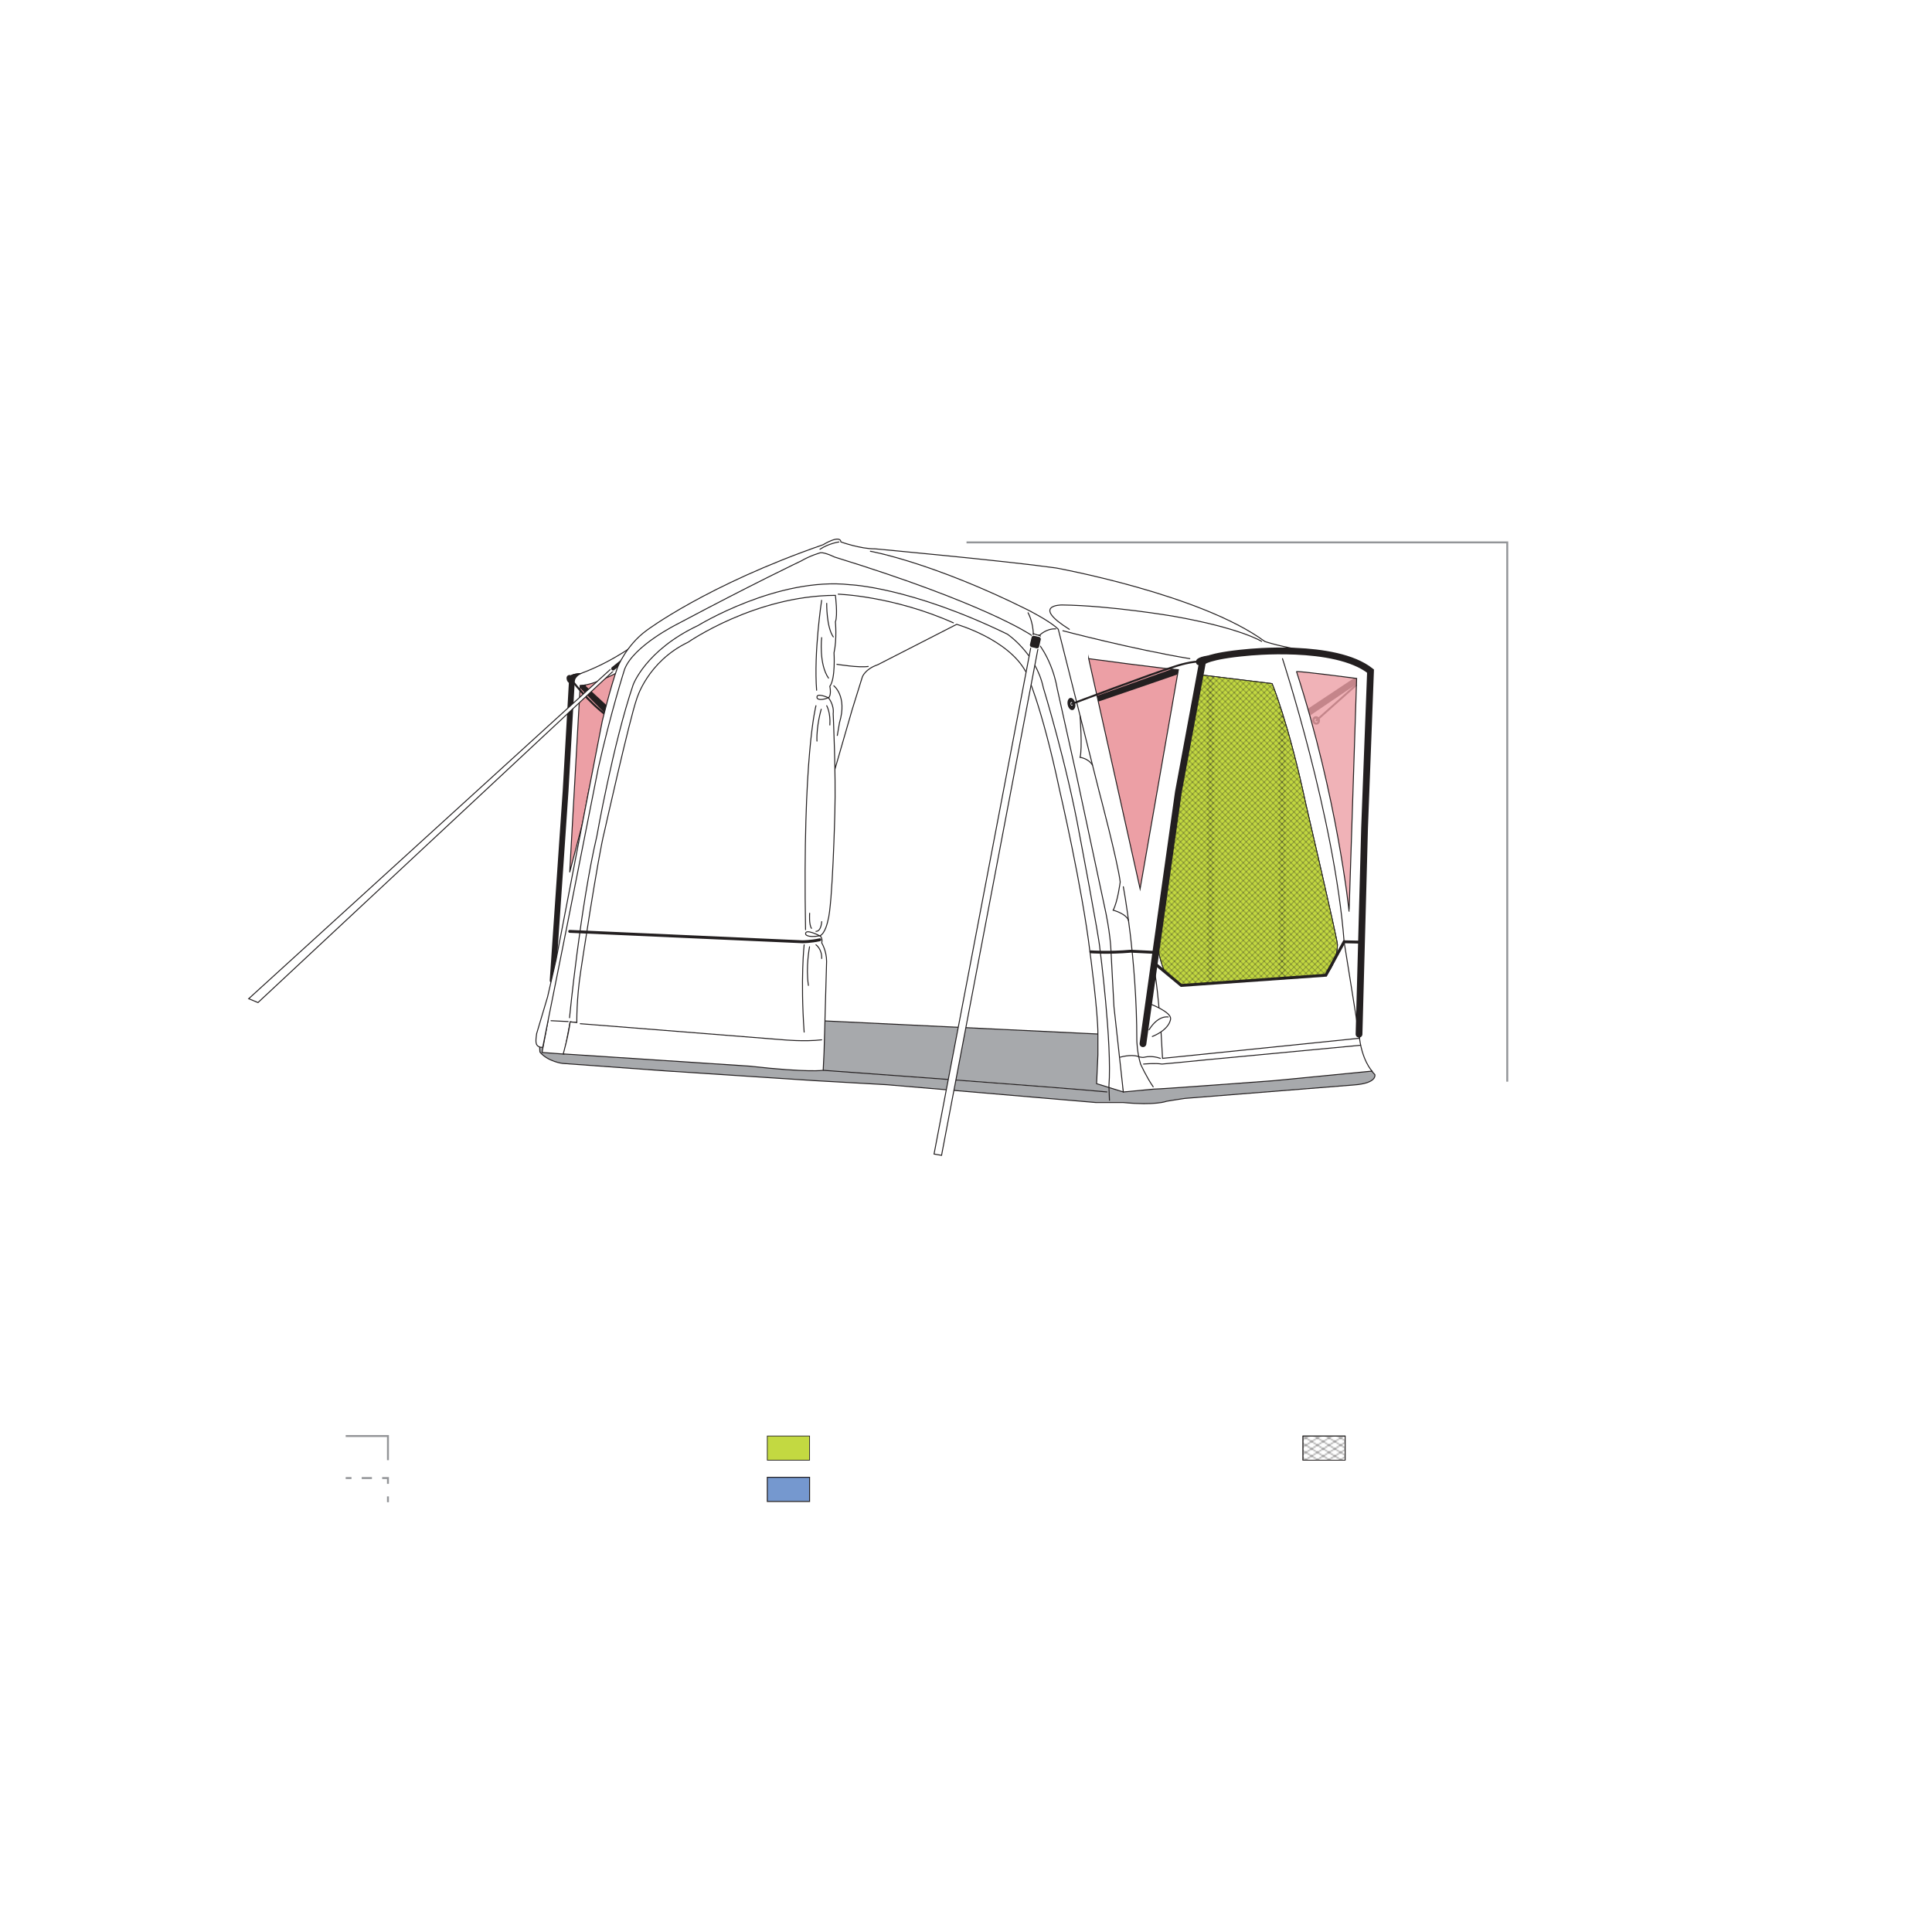 <svg viewBox="0 0 2000 2000" xmlns:xlink="http://www.w3.org/1999/xlink" xmlns="http://www.w3.org/2000/svg" id="Layer_3"><defs><style>.cls-1,.cls-2,.cls-3,.cls-4,.cls-5,.cls-6,.cls-7,.cls-8,.cls-9,.cls-10,.cls-11{fill:none;}.cls-2,.cls-12,.cls-13,.cls-14,.cls-15,.cls-16,.cls-17,.cls-5,.cls-18,.cls-6,.cls-19,.cls-20,.cls-21,.cls-7,.cls-8,.cls-22,.cls-9,.cls-10{stroke-miterlimit:10;}.cls-2,.cls-12,.cls-14,.cls-16,.cls-5,.cls-6,.cls-19,.cls-20,.cls-21,.cls-23,.cls-7,.cls-8,.cls-9,.cls-10{stroke:#231f20;}.cls-12,.cls-24,.cls-22{fill:#231f20;}.cls-12,.cls-16,.cls-5,.cls-6,.cls-23,.cls-7,.cls-8,.cls-22,.cls-9{stroke-linecap:round;}.cls-13,.cls-15,.cls-3,.cls-17,.cls-18{stroke:#232020;}.cls-13,.cls-15,.cls-17,.cls-18{stroke-width:.75px;}.cls-13,.cls-16,.cls-25,.cls-20{fill:#fff;}.cls-14{fill:rgba(236,159,165,.8);}.cls-14,.cls-3,.cls-10{stroke-linecap:square;}.cls-15{fill:#c3d941;}.cls-3{stroke-linejoin:bevel;stroke-width:.3px;}.cls-17{fill:url(#Diamond_2);}.cls-4{stroke-dasharray:10.58 10.58;}.cls-4,.cls-6,.cls-11{stroke-width:2px;}.cls-4,.cls-11{stroke:#939598;stroke-miterlimit:3.86;}.cls-18{fill:url(#Diamond_2-2);}.cls-19{fill:#7598cf;}.cls-21{fill:#ec9fa5;}.cls-23{fill:#a7a9ac;stroke-linejoin:round;}.cls-7,.cls-10{stroke-width:3px;}.cls-8{stroke-width:6px;}.cls-22{stroke:#fff;}.cls-9{stroke-width:7px;}</style><pattern viewBox="0 0 72 72" patternUnits="userSpaceOnUse" patternTransform="translate(6745.81 584.79) scale(2 1.25)" height="72" width="72" y="0" x="0" id="Diamond_2"><rect height="72" width="72" y="0" x="0" class="cls-1"></rect><line y2="144" x2="144" y1="72" x1="72" class="cls-3"></line><line y2="144" x2="72" y1="72" x1="144" class="cls-3"></line><line y2="141" x2="69" y1="72" x1="138" class="cls-3"></line><line y2="135.01" x2="68.99" y1="72" x1="132" class="cls-3"></line><line y2="129.01" x2="68.99" y1="72" x1="126" class="cls-3"></line><line y2="123.01" x2="68.99" y1="72" x1="120" class="cls-3"></line><line y2="117.02" x2="68.98" y1="72" x1="114" class="cls-3"></line><line y2="111.02" x2="68.98" y1="72" x1="108" class="cls-3"></line><line y2="105.03" x2="68.98" y1="72" x1="102" class="cls-3"></line><line y2="99.03" x2="68.97" y1="72" x1="96" class="cls-3"></line><line y2="93.03" x2="68.97" y1="72" x1="90" class="cls-3"></line><line y2="87.04" x2="68.96" y1="72" x1="84" class="cls-3"></line><line y2="81.04" x2="68.96" y1="72" x1="78" class="cls-3"></line><line y2="75.04" x2="68.96" y1="72" x1="72" class="cls-3"></line><line y2="144" x2="72" y1="72" class="cls-3"></line><line y2="141" x2="75" y1="72" x1="6" class="cls-3"></line><line y2="135.01" x2="75" y1="72" x1="12" class="cls-3"></line><line y2="129.01" x2="75.01" y1="72" x1="18" class="cls-3"></line><line y2="123.01" x2="75.01" y1="72" x1="24" class="cls-3"></line><line y2="117.02" x2="75.02" y1="72" x1="30" class="cls-3"></line><line y2="111.02" x2="75.02" y1="72" x1="36" class="cls-3"></line><line y2="105.03" x2="75.02" y1="72" x1="42" class="cls-3"></line><line y2="99.03" x2="75.03" y1="72" x1="48" class="cls-3"></line><line y2="93.03" x2="75.03" y1="72" x1="54" class="cls-3"></line><line y2="87.04" x2="75.03" y1="72" x1="60" class="cls-3"></line><line y2="81.04" x2="75.04" y1="72" x1="66" class="cls-3"></line><line y2="75.04" x2="75.04" y1="72" x1="72" class="cls-3"></line><line y2="144" y1="72" x1="72" class="cls-3"></line><line y2="141" x2="-3" y1="72" x1="66" class="cls-3"></line><line y2="135.01" x2="-3.01" y1="72" x1="60" class="cls-3"></line><line y2="129.01" x2="-3.01" y1="72" x1="54" class="cls-3"></line><line y2="123.01" x2="-3.01" y1="72" x1="48" class="cls-3"></line><line y2="117.02" x2="-3.02" y1="72" x1="42" class="cls-3"></line><line y2="111.02" x2="-3.02" y1="72" x1="36" class="cls-3"></line><line y2="105.03" x2="-3.02" y1="72" x1="30" class="cls-3"></line><line y2="99.03" x2="-3.03" y1="72" x1="24" class="cls-3"></line><line y2="93.03" x2="-3.03" y1="72" x1="18" class="cls-3"></line><line y2="87.04" x2="-3.04" y1="72" x1="12" class="cls-3"></line><line y2="81.04" x2="-3.04" y1="72" x1="6" class="cls-3"></line><line y2="75.04" x2="-3.04" y1="72" class="cls-3"></line><line y2="144" y1="72" x1="-72" class="cls-3"></line><line y2="141" x2="3" y1="72" x1="-66" class="cls-3"></line><line y2="135.01" x2="3" y1="72" x1="-60" class="cls-3"></line><line y2="129.01" x2="3.01" y1="72" x1="-54" class="cls-3"></line><line y2="123.01" x2="3.01" y1="72" x1="-48" class="cls-3"></line><line y2="117.02" x2="3.02" y1="72" x1="-42" class="cls-3"></line><line y2="111.02" x2="3.02" y1="72" x1="-36" class="cls-3"></line><line y2="105.03" x2="3.02" y1="72" x1="-30" class="cls-3"></line><line y2="99.03" x2="3.03" y1="72" x1="-24" class="cls-3"></line><line y2="93.03" x2="3.03" y1="72" x1="-18" class="cls-3"></line><line y2="87.04" x2="3.03" y1="72" x1="-12" class="cls-3"></line><line y2="81.04" x2="3.04" y1="72" x1="-6" class="cls-3"></line><line y2="75.04" x2="3.04" y1="72" class="cls-3"></line><line y2="144" x2="-72" y1="72" class="cls-3"></line><line y2="72" x2="144" x1="72" class="cls-3"></line><line y2="72" x2="138" y1="3" x1="69" class="cls-3"></line><line y2="72" x2="132" y1="9" x1="68.99" class="cls-3"></line><line y2="72" x2="126" y1="14.99" x1="68.99" class="cls-3"></line><line y2="72" x2="120" y1="20.99" x1="68.99" class="cls-3"></line><line y2="72" x2="114" y1="26.98" x1="68.98" class="cls-3"></line><line y2="72" x2="108" y1="32.98" x1="68.98" class="cls-3"></line><line y2="72" x2="102" y1="38.98" x1="68.98" class="cls-3"></line><line y2="72" x2="96" y1="44.97" x1="68.97" class="cls-3"></line><line y2="72" x2="90" y1="50.97" x1="68.97" class="cls-3"></line><line y2="72" x2="84" y1="56.96" x1="68.96" class="cls-3"></line><line y2="72" x2="78" y1="62.96" x1="68.96" class="cls-3"></line><line y2="72" x2="72" y1="68.96" x1="68.96" class="cls-3"></line><line y2="72" x2="72" x1="144" class="cls-3"></line><line y2="69" x2="69" x1="138" class="cls-3"></line><line y2="63.01" x2="68.99" x1="132" class="cls-3"></line><line y2="57.01" x2="68.99" x1="126" class="cls-3"></line><line y2="51.01" x2="68.99" x1="120" class="cls-3"></line><line y2="45.02" x2="68.98" x1="114" class="cls-3"></line><line y2="39.02" x2="68.98" x1="108" class="cls-3"></line><line y2="33.03" x2="68.98" x1="102" class="cls-3"></line><line y2="27.03" x2="68.97" x1="96" class="cls-3"></line><line y2="21.03" x2="68.97" x1="90" class="cls-3"></line><line y2="15.04" x2="68.96" x1="84" class="cls-3"></line><line y2="9.04" x2="68.96" x1="78" class="cls-3"></line><line y2="3.04" x2="68.96" x1="72" class="cls-3"></line><line y2="72" x2="72" class="cls-3"></line><line y2="72" x2="66" y1="3" x1="-3" class="cls-3"></line><line y2="72" x2="60" y1="9" x1="-3.01" class="cls-3"></line><line y2="72" x2="54" y1="14.99" x1="-3.01" class="cls-3"></line><line y2="72" x2="48" y1="20.99" x1="-3.01" class="cls-3"></line><line y2="72" x2="42" y1="26.98" x1="-3.02" class="cls-3"></line><line y2="72" x2="36" y1="32.98" x1="-3.02" class="cls-3"></line><line y2="72" x2="30" y1="38.98" x1="-3.02" class="cls-3"></line><line y2="72" x2="24" y1="44.97" x1="-3.03" class="cls-3"></line><line y2="72" x2="18" y1="50.97" x1="-3.03" class="cls-3"></line><line y2="72" x2="12" y1="56.96" x1="-3.04" class="cls-3"></line><line y2="72" x2="6" y1="62.96" x1="-3.04" class="cls-3"></line><line y2="72" y1="68.96" x1="-3.04" class="cls-3"></line><line y2="69" x2="75" x1="6" class="cls-3"></line><line y2="63.01" x2="75" x1="12" class="cls-3"></line><line y2="57.01" x2="75.01" x1="18" class="cls-3"></line><line y2="51.01" x2="75.01" x1="24" class="cls-3"></line><line y2="45.02" x2="75.02" x1="30" class="cls-3"></line><line y2="39.02" x2="75.02" x1="36" class="cls-3"></line><line y2="33.03" x2="75.02" x1="42" class="cls-3"></line><line y2="27.03" x2="75.03" x1="48" class="cls-3"></line><line y2="21.03" x2="75.03" x1="54" class="cls-3"></line><line y2="15.04" x2="75.03" x1="60" class="cls-3"></line><line y2="9.04" x2="75.04" x1="66" class="cls-3"></line><line y2="3.04" x2="75.04" x1="72" class="cls-3"></line><line y2="72" x1="72" class="cls-3"></line><line y2="69" x2="-3" x1="66" class="cls-3"></line><line y2="63.01" x2="-3.01" x1="60" class="cls-3"></line><line y2="57.01" x2="-3.01" x1="54" class="cls-3"></line><line y2="51.01" x2="-3.01" x1="48" class="cls-3"></line><line y2="45.02" x2="-3.02" x1="42" class="cls-3"></line><line y2="39.02" x2="-3.02" x1="36" class="cls-3"></line><line y2="33.03" x2="-3.02" x1="30" class="cls-3"></line><line y2="27.03" x2="-3.03" x1="24" class="cls-3"></line><line y2="21.03" x2="-3.03" x1="18" class="cls-3"></line><line y2="15.04" x2="-3.04" x1="12" class="cls-3"></line><line y2="9.04" x2="-3.04" x1="6" class="cls-3"></line><line y2="3.04" x2="-3.04" class="cls-3"></line><line y2="72" x2="6" y1="3" x1="75" class="cls-3"></line><line y2="72" x2="12" y1="9" x1="75" class="cls-3"></line><line y2="72" x2="18" y1="14.99" x1="75.01" class="cls-3"></line><line y2="72" x2="24" y1="20.99" x1="75.01" class="cls-3"></line><line y2="72" x2="30" y1="26.98" x1="75.02" class="cls-3"></line><line y2="72" x2="36" y1="32.98" x1="75.02" class="cls-3"></line><line y2="72" x2="42" y1="38.98" x1="75.02" class="cls-3"></line><line y2="72" x2="48" y1="44.97" x1="75.03" class="cls-3"></line><line y2="72" x2="54" y1="50.97" x1="75.03" class="cls-3"></line><line y2="72" x2="60" y1="56.96" x1="75.03" class="cls-3"></line><line y2="72" x2="66" y1="62.96" x1="75.04" class="cls-3"></line><line y2="72" x2="72" y1="68.96" x1="75.04" class="cls-3"></line><line y2="72" x1="-72" class="cls-3"></line><line y2="69" x2="3" x1="-66" class="cls-3"></line><line y2="63.01" x2="3" x1="-60" class="cls-3"></line><line y2="57.01" x2="3.01" x1="-54" class="cls-3"></line><line y2="51.01" x2="3.01" x1="-48" class="cls-3"></line><line y2="45.02" x2="3.02" x1="-42" class="cls-3"></line><line y2="39.02" x2="3.02" x1="-36" class="cls-3"></line><line y2="33.03" x2="3.02" x1="-30" class="cls-3"></line><line y2="27.03" x2="3.03" x1="-24" class="cls-3"></line><line y2="21.03" x2="3.03" x1="-18" class="cls-3"></line><line y2="15.04" x2="3.03" x1="-12" class="cls-3"></line><line y2="9.04" x2="3.04" x1="-6" class="cls-3"></line><line y2="3.04" x2="3.04" class="cls-3"></line><line y2="72" x2="-72" class="cls-3"></line><line y2="72" x2="-66" y1="3" x1="3" class="cls-3"></line><line y2="72" x2="-60" y1="9" x1="3" class="cls-3"></line><line y2="72" x2="-54" y1="14.99" x1="3.01" class="cls-3"></line><line y2="72" x2="-48" y1="20.99" x1="3.01" class="cls-3"></line><line y2="72" x2="-42" y1="26.98" x1="3.02" class="cls-3"></line><line y2="72" x2="-36" y1="32.98" x1="3.02" class="cls-3"></line><line y2="72" x2="-30" y1="38.98" x1="3.02" class="cls-3"></line><line y2="72" x2="-24" y1="44.97" x1="3.03" class="cls-3"></line><line y2="72" x2="-18" y1="50.97" x1="3.03" class="cls-3"></line><line y2="72" x2="-12" y1="56.96" x1="3.03" class="cls-3"></line><line y2="72" x2="-6" y1="62.96" x1="3.04" class="cls-3"></line><line y2="72" y1="68.96" x1="3.04" class="cls-3"></line><line x2="144" y1="-72" x1="72" class="cls-3"></line><line x2="138" y1="-69" x1="69" class="cls-3"></line><line x2="132" y1="-63" x1="68.99" class="cls-3"></line><line x2="126" y1="-57.01" x1="68.99" class="cls-3"></line><line x2="120" y1="-51.01" x1="68.99" class="cls-3"></line><line x2="114" y1="-45.02" x1="68.98" class="cls-3"></line><line x2="108" y1="-39.02" x1="68.98" class="cls-3"></line><line x2="102" y1="-33.02" x1="68.98" class="cls-3"></line><line x2="96" y1="-27.03" x1="68.97" class="cls-3"></line><line x2="90" y1="-21.03" x1="68.97" class="cls-3"></line><line x2="84" y1="-15.04" x1="68.96" class="cls-3"></line><line x2="78" y1="-9.04" x1="68.96" class="cls-3"></line><line x2="72" y1="-3.04" x1="68.96" class="cls-3"></line><line x2="72" y1="-72" x1="144" class="cls-3"></line><line x2="72" y1="-72" class="cls-3"></line><line x2="66" y1="-69" x1="-3" class="cls-3"></line><line x2="60" y1="-63" x1="-3.01" class="cls-3"></line><line x2="54" y1="-57.01" x1="-3.01" class="cls-3"></line><line x2="48" y1="-51.01" x1="-3.01" class="cls-3"></line><line x2="42" y1="-45.02" x1="-3.02" class="cls-3"></line><line x2="36" y1="-39.02" x1="-3.02" class="cls-3"></line><line x2="30" y1="-33.02" x1="-3.02" class="cls-3"></line><line x2="24" y1="-27.03" x1="-3.03" class="cls-3"></line><line x2="18" y1="-21.03" x1="-3.03" class="cls-3"></line><line x2="12" y1="-15.04" x1="-3.04" class="cls-3"></line><line x2="6" y1="-9.04" x1="-3.04" class="cls-3"></line><line y1="-3.04" x1="-3.04" class="cls-3"></line><line y1="-72" x1="72" class="cls-3"></line><line x2="6" y1="-69" x1="75" class="cls-3"></line><line x2="12" y1="-63" x1="75" class="cls-3"></line><line x2="18" y1="-57.01" x1="75.01" class="cls-3"></line><line x2="24" y1="-51.01" x1="75.01" class="cls-3"></line><line x2="30" y1="-45.02" x1="75.02" class="cls-3"></line><line x2="36" y1="-39.02" x1="75.02" class="cls-3"></line><line x2="42" y1="-33.02" x1="75.02" class="cls-3"></line><line x2="48" y1="-27.03" x1="75.03" class="cls-3"></line><line x2="54" y1="-21.03" x1="75.03" class="cls-3"></line><line x2="60" y1="-15.04" x1="75.03" class="cls-3"></line><line x2="66" y1="-9.04" x1="75.04" class="cls-3"></line><line x2="72" y1="-3.04" x1="75.04" class="cls-3"></line><line y1="-72" x1="-72" class="cls-3"></line><line x2="-72" y1="-72" class="cls-3"></line><line x2="-66" y1="-69" x1="3" class="cls-3"></line><line x2="-60" y1="-63" x1="3" class="cls-3"></line><line x2="-54" y1="-57.01" x1="3.01" class="cls-3"></line><line x2="-48" y1="-51.01" x1="3.01" class="cls-3"></line><line x2="-42" y1="-45.02" x1="3.02" class="cls-3"></line><line x2="-36" y1="-39.02" x1="3.02" class="cls-3"></line><line x2="-30" y1="-33.02" x1="3.02" class="cls-3"></line><line x2="-24" y1="-27.03" x1="3.03" class="cls-3"></line><line x2="-18" y1="-21.03" x1="3.03" class="cls-3"></line><line x2="-12" y1="-15.04" x1="3.03" class="cls-3"></line><line x2="-6" y1="-9.04" x1="3.04" class="cls-3"></line><line y1="-3.04" x1="3.04" class="cls-3"></line></pattern><pattern xlink:href="#Diamond_2" patternTransform="translate(808.02 -1526.38) scale(1.03)" id="Diamond_2-2"></pattern></defs><rect transform="translate(2869.73 128.4) rotate(90)" height="43.75" width="25" y="1477.19" x="1358.17" class="cls-13"></rect><path d="M1706.32,1397.73v5.56h-6.88v6.32h-6.27v-6.32h-6.92v-5.56h6.92v-6.32h6.27v6.32h6.88ZM1686.24,1412.64h20.08v5.8h-20.08v-5.8Z" class="cls-25"></path><path d="M1744.32,1409.44c0,5-3.83,9.56-12.42,9.56-3.95,0-8.14-.96-11.04-2.76l2.89-5.96c2.32,1.52,5.17,2.32,7.9,2.32s4.56-1.08,4.56-2.96c0-1.72-1.18-2.84-5.54-2.84h-7.74l1.43-16.36h18.16v6.12h-11.49l-.37,4.08h1.91c8.43,0,11.73,3.84,11.73,8.8Z" class="cls-25"></path><path d="M1746.35,1407.56c0-6.52,5.25-11.16,12.67-11.16,5.01,0,8.84,2.2,10.34,5.96l-5.99,3c-1.06-2.04-2.61-2.92-4.4-2.92-2.69,0-4.81,1.84-4.81,5.12s2.12,5.2,4.81,5.2c1.79,0,3.34-.88,4.4-2.92l5.99,3c-1.51,3.76-5.33,5.96-10.34,5.96-7.41,0-12.67-4.64-12.67-11.24Z" class="cls-25"></path><path d="M1809.97,1406.04v12.4h-7.74v-11.16c0-3.12-1.3-4.44-3.34-4.44-2.24,0-3.87,1.48-3.87,4.84v10.76h-7.74v-11.16c0-3.12-1.26-4.44-3.34-4.44-2.28,0-3.91,1.48-3.91,4.84v10.76h-7.74v-21.68h7.37v2.28c1.67-1.76,3.99-2.64,6.6-2.64,3.01,0,5.58,1.08,7.13,3.4,1.75-2.16,4.48-3.4,7.66-3.4,5.13,0,8.92,2.92,8.92,9.64Z" class="cls-25"></path><line y2="1549.07" x2="401.61" y1="1555.07" x1="401.61" class="cls-11"></line><polyline points="401.61 1536.07 401.61 1530.07 395.61 1530.07" class="cls-11"></polyline><line y2="1530.07" x2="369.15" y1="1530.07" x1="385.03" class="cls-4"></line><line y2="1530.07" x2="357.86" y1="1530.07" x1="363.86" class="cls-11"></line><polyline points="401.61 1511.57 401.61 1486.57 357.86 1486.57" class="cls-11"></polyline><path d="M436.77,1509.65v1.92h-15.12v-21h14.66v1.92h-12.4v7.47h11.06v1.89h-11.06v7.8h12.86Z" class="cls-25"></path><path d="M451.86,1511.57l-5.1-6.6-5.13,6.6h-2.44l6.35-8.1-6.05-7.68h2.44l4.83,6.18,4.83-6.18h2.38l-6.05,7.68,6.42,8.1h-2.47Z" class="cls-25"></path><path d="M466.4,1510.61c-.86.75-2.14,1.11-3.39,1.11-3.02,0-4.7-1.68-4.7-4.59v-9.54h-2.87v-1.8h2.87v-3.45h2.17v3.45h4.89v1.8h-4.89v9.42c0,1.86.98,2.88,2.78,2.88.89,0,1.77-.27,2.38-.81l.76,1.53Z" class="cls-25"></path><path d="M484.33,1504.34h-13.44c.24,3.3,2.81,5.49,6.32,5.49,1.96,0,3.7-.69,4.92-2.07l1.22,1.38c-1.44,1.68-3.67,2.58-6.2,2.58-5.01,0-8.43-3.36-8.43-8.04s3.33-8.01,7.85-8.01,7.79,3.27,7.79,8.01c0,.18-.03.42-.03.66ZM470.89,1502.75h11.39c-.27-3.09-2.57-5.25-5.71-5.25s-5.41,2.16-5.68,5.25Z" class="cls-25"></path><path d="M496.89,1495.67v2.07c-.18,0-.37-.03-.52-.03-3.36,0-5.41,2.1-5.41,5.82v8.04h-2.17v-15.78h2.08v3.09c1.01-2.1,3.05-3.21,6.02-3.21Z" class="cls-25"></path><path d="M515.83,1502.42v9.15h-2.17v-8.94c0-3.33-1.77-5.04-4.83-5.04-3.45,0-5.62,2.1-5.62,5.7v8.28h-2.17v-15.78h2.08v2.91c1.16-1.92,3.33-3.03,6.11-3.03,3.91,0,6.6,2.22,6.6,6.75Z" class="cls-25"></path><path d="M533.85,1501.79v9.78h-2.08v-2.46c-.98,1.62-2.87,2.61-5.53,2.61-3.64,0-5.87-1.86-5.87-4.59,0-2.43,1.59-4.47,6.2-4.47h5.1v-.96c0-2.7-1.56-4.17-4.55-4.17-2.08,0-4.03.72-5.35,1.86l-.98-1.59c1.62-1.35,4-2.13,6.54-2.13,4.15,0,6.51,2.04,6.51,6.12ZM531.68,1506.83v-2.58h-5.04c-3.12,0-4.12,1.2-4.12,2.82,0,1.83,1.5,2.97,4.06,2.97s4.25-1.14,5.1-3.21Z" class="cls-25"></path><path d="M539.74,1489.31h2.17v22.26h-2.17v-22.26Z" class="cls-25"></path><path d="M573.16,1497.77c0,4.47-3.3,7.17-8.74,7.17h-5.74v6.63h-2.26v-21h8c5.44,0,8.74,2.7,8.74,7.2ZM570.9,1497.77c0-3.36-2.26-5.28-6.54-5.28h-5.68v10.5h5.68c4.28,0,6.54-1.92,6.54-5.22Z" class="cls-25"></path><path d="M591.88,1504.34h-13.44c.24,3.3,2.81,5.49,6.32,5.49,1.96,0,3.7-.69,4.92-2.07l1.22,1.38c-1.44,1.68-3.67,2.58-6.2,2.58-5.01,0-8.43-3.36-8.43-8.04s3.33-8.01,7.85-8.01,7.79,3.27,7.79,8.01c0,.18-.03.42-.03.66ZM578.44,1502.75h11.39c-.27-3.09-2.57-5.25-5.71-5.25s-5.41,2.16-5.68,5.25Z" class="cls-25"></path><path d="M608.47,1501.79v9.78h-2.08v-2.46c-.98,1.62-2.87,2.61-5.53,2.61-3.64,0-5.87-1.86-5.87-4.59,0-2.43,1.59-4.47,6.2-4.47h5.1v-.96c0-2.7-1.56-4.17-4.55-4.17-2.08,0-4.03.72-5.35,1.86l-.98-1.59c1.62-1.35,4-2.13,6.54-2.13,4.15,0,6.51,2.04,6.51,6.12ZM606.3,1506.83v-2.58h-5.04c-3.12,0-4.12,1.2-4.12,2.82,0,1.83,1.5,2.97,4.06,2.97s4.25-1.14,5.1-3.21Z" class="cls-25"></path><path d="M620.32,1503.65l-3.79,3.42v4.5h-2.17v-22.26h2.17v15.09l9.59-8.61h2.69l-6.87,6.45,7.52,9.33h-2.66l-6.48-7.92Z" class="cls-25"></path><path d="M659.05,1490.57v21h-2.23v-9.69h-13.38v9.69h-2.26v-21h2.26v9.36h13.38v-9.36h2.23Z" class="cls-25"></path><path d="M679.55,1504.34h-13.44c.24,3.3,2.81,5.49,6.32,5.49,1.96,0,3.7-.69,4.92-2.07l1.22,1.38c-1.44,1.68-3.67,2.58-6.2,2.58-5.01,0-8.43-3.36-8.43-8.04s3.33-8.01,7.85-8.01,7.79,3.27,7.79,8.01c0,.18-.03.42-.03.66ZM666.11,1502.75h11.39c-.27-3.09-2.57-5.25-5.71-5.25s-5.41,2.16-5.68,5.25Z" class="cls-25"></path><path d="M683.52,1490.81c0-.81.7-1.5,1.59-1.5s1.59.66,1.59,1.47c0,.87-.67,1.56-1.59,1.56s-1.59-.69-1.59-1.53ZM684.01,1495.79h2.17v15.78h-2.17v-15.78Z" class="cls-25"></path><path d="M707.1,1495.79v13.86c0,5.43-2.72,7.89-8.03,7.89-2.93,0-5.8-.87-7.48-2.43l1.1-1.62c1.53,1.35,3.85,2.16,6.32,2.16,4.06,0,5.93-1.83,5.93-5.73v-2.01c-1.34,2.01-3.64,3.06-6.26,3.06-4.58,0-8.06-3.15-8.06-7.68s3.48-7.62,8.06-7.62c2.69,0,5.01,1.08,6.35,3.15v-3.03h2.08ZM704.99,1503.29c0-3.42-2.57-5.76-6.11-5.76s-6.08,2.34-6.08,5.76,2.54,5.79,6.08,5.79,6.11-2.37,6.11-5.79Z" class="cls-25"></path><path d="M727.96,1502.42v9.15h-2.17v-8.94c0-3.33-1.77-5.04-4.83-5.04-3.45,0-5.62,2.1-5.62,5.7v8.28h-2.17v-22.26h2.17v9.24c1.19-1.83,3.3-2.88,6.02-2.88,3.91,0,6.6,2.22,6.6,6.75Z" class="cls-25"></path><path d="M742.32,1510.61c-.85.75-2.14,1.11-3.39,1.11-3.02,0-4.7-1.68-4.7-4.59v-9.54h-2.87v-1.8h2.87v-3.45h2.17v3.45h4.89v1.8h-4.89v9.42c0,1.86.98,2.88,2.78,2.88.89,0,1.77-.27,2.38-.81l.76,1.53Z" class="cls-25"></path><path d="M421.65,1534.07h2.26v21h-2.26v-21Z" class="cls-25"></path><path d="M445.2,1545.92v9.15h-2.17v-8.94c0-3.33-1.77-5.04-4.83-5.04-3.45,0-5.62,2.1-5.62,5.7v8.28h-2.17v-15.78h2.08v2.91c1.16-1.92,3.33-3.03,6.11-3.03,3.91,0,6.6,2.22,6.6,6.75Z" class="cls-25"></path><path d="M459.56,1554.11c-.85.75-2.14,1.11-3.39,1.11-3.02,0-4.7-1.68-4.7-4.59v-9.54h-2.87v-1.8h2.87v-3.45h2.17v3.45h4.89v1.8h-4.89v9.42c0,1.86.98,2.88,2.78,2.88.89,0,1.77-.27,2.38-.81l.76,1.53Z" class="cls-25"></path><path d="M477.49,1547.84h-13.44c.24,3.3,2.81,5.49,6.32,5.49,1.96,0,3.7-.69,4.92-2.07l1.22,1.38c-1.44,1.68-3.67,2.58-6.2,2.58-5.01,0-8.43-3.36-8.43-8.04s3.33-8.01,7.85-8.01,7.79,3.27,7.79,8.01c0,.18-.03.42-.03.66ZM464.05,1546.25h11.39c-.27-3.09-2.57-5.25-5.71-5.25s-5.41,2.16-5.68,5.25Z" class="cls-25"></path><path d="M490.04,1539.17v2.07c-.18,0-.37-.03-.52-.03-3.36,0-5.41,2.1-5.41,5.82v8.04h-2.17v-15.78h2.08v3.09c1.01-2.1,3.05-3.21,6.02-3.21Z" class="cls-25"></path><path d="M508.98,1545.92v9.15h-2.17v-8.94c0-3.33-1.77-5.04-4.83-5.04-3.45,0-5.62,2.1-5.62,5.7v8.28h-2.17v-15.78h2.08v2.91c1.16-1.92,3.33-3.03,6.11-3.03,3.91,0,6.6,2.22,6.6,6.75Z" class="cls-25"></path><path d="M527,1545.29v9.78h-2.08v-2.46c-.98,1.62-2.87,2.61-5.53,2.61-3.64,0-5.87-1.86-5.87-4.59,0-2.43,1.59-4.47,6.2-4.47h5.1v-.96c0-2.7-1.56-4.17-4.55-4.17-2.08,0-4.03.72-5.35,1.86l-.98-1.59c1.62-1.35,4-2.13,6.54-2.13,4.15,0,6.51,2.04,6.51,6.12ZM524.83,1550.33v-2.58h-5.04c-3.12,0-4.12,1.2-4.12,2.82,0,1.83,1.5,2.97,4.06,2.97s4.25-1.14,5.1-3.21Z" class="cls-25"></path><path d="M532.9,1532.81h2.17v22.26h-2.17v-22.26Z" class="cls-25"></path><path d="M566.32,1541.27c0,4.47-3.3,7.17-8.74,7.17h-5.74v6.63h-2.26v-21h8c5.44,0,8.74,2.7,8.74,7.2ZM564.06,1541.27c0-3.36-2.26-5.28-6.54-5.28h-5.68v10.5h5.68c4.28,0,6.54-1.92,6.54-5.22Z" class="cls-25"></path><path d="M585.04,1547.84h-13.44c.24,3.3,2.81,5.49,6.32,5.49,1.96,0,3.7-.69,4.92-2.07l1.22,1.38c-1.44,1.68-3.67,2.58-6.2,2.58-5.01,0-8.43-3.36-8.43-8.04s3.33-8.01,7.85-8.01,7.79,3.27,7.79,8.01c0,.18-.03.42-.03.66ZM571.6,1546.25h11.39c-.27-3.09-2.57-5.25-5.71-5.25s-5.41,2.16-5.68,5.25Z" class="cls-25"></path><path d="M601.62,1545.29v9.78h-2.08v-2.46c-.98,1.62-2.87,2.61-5.53,2.61-3.64,0-5.87-1.86-5.87-4.59,0-2.43,1.59-4.47,6.2-4.47h5.1v-.96c0-2.7-1.56-4.17-4.55-4.17-2.08,0-4.03.72-5.35,1.86l-.98-1.59c1.62-1.35,4-2.13,6.54-2.13,4.15,0,6.51,2.04,6.51,6.12ZM599.46,1550.33v-2.58h-5.04c-3.12,0-4.12,1.2-4.12,2.82,0,1.83,1.5,2.97,4.06,2.97s4.25-1.14,5.1-3.21Z" class="cls-25"></path><path d="M613.48,1547.15l-3.79,3.42v4.5h-2.17v-22.26h2.17v15.09l9.59-8.61h2.69l-6.87,6.45,7.52,9.33h-2.66l-6.48-7.92Z" class="cls-25"></path><path d="M652.21,1534.07v21h-2.23v-9.69h-13.38v9.69h-2.26v-21h2.26v9.36h13.38v-9.36h2.23Z" class="cls-25"></path><path d="M672.7,1547.84h-13.44c.24,3.3,2.81,5.49,6.32,5.49,1.96,0,3.7-.69,4.92-2.07l1.22,1.38c-1.44,1.68-3.67,2.58-6.2,2.58-5.01,0-8.43-3.36-8.43-8.04s3.33-8.01,7.85-8.01,7.79,3.27,7.79,8.01c0,.18-.03.42-.03.66ZM659.26,1546.25h11.39c-.27-3.09-2.57-5.25-5.71-5.25s-5.41,2.16-5.68,5.25Z" class="cls-25"></path><path d="M676.67,1534.31c0-.81.7-1.5,1.59-1.5s1.59.66,1.59,1.47c0,.87-.67,1.56-1.59,1.56s-1.59-.69-1.59-1.53ZM677.16,1539.29h2.17v15.78h-2.17v-15.78Z" class="cls-25"></path><path d="M700.26,1539.29v13.86c0,5.43-2.72,7.89-8.03,7.89-2.93,0-5.8-.87-7.48-2.43l1.1-1.62c1.53,1.35,3.85,2.16,6.32,2.16,4.06,0,5.93-1.83,5.93-5.73v-2.01c-1.34,2.01-3.64,3.06-6.26,3.06-4.58,0-8.06-3.15-8.06-7.68s3.48-7.62,8.06-7.62c2.69,0,5.01,1.08,6.35,3.15v-3.03h2.08ZM698.15,1546.79c0-3.42-2.57-5.76-6.11-5.76s-6.08,2.34-6.08,5.76,2.54,5.79,6.08,5.79,6.11-2.37,6.11-5.79Z" class="cls-25"></path><path d="M721.12,1545.92v9.15h-2.17v-8.94c0-3.33-1.77-5.04-4.83-5.04-3.45,0-5.62,2.1-5.62,5.7v8.28h-2.17v-22.26h2.17v9.24c1.19-1.83,3.3-2.88,6.02-2.88,3.91,0,6.6,2.22,6.6,6.75Z" class="cls-25"></path><path d="M735.47,1554.11c-.86.75-2.14,1.11-3.39,1.11-3.02,0-4.7-1.68-4.7-4.59v-9.54h-2.87v-1.8h2.87v-3.45h2.17v3.45h4.89v1.8h-4.89v9.42c0,1.86.98,2.88,2.78,2.88.89,0,1.77-.27,2.38-.81l.76,1.53Z" class="cls-25"></path><rect transform="translate(2315.26 682.87) rotate(90)" height="43.75" width="25" y="1477.19" x="803.7" class="cls-15"></rect><path d="M864.67,1490.57h2.26v21h-2.26v-21Z" class="cls-25"></path><path d="M888.22,1502.42v9.15h-2.17v-8.94c0-3.33-1.77-5.04-4.83-5.04-3.45,0-5.62,2.1-5.62,5.7v8.28h-2.17v-15.78h2.08v2.91c1.16-1.92,3.33-3.03,6.11-3.03,3.91,0,6.6,2.22,6.6,6.75Z" class="cls-25"></path><path d="M902.58,1510.61c-.86.75-2.14,1.11-3.39,1.11-3.02,0-4.7-1.68-4.7-4.59v-9.54h-2.87v-1.8h2.87v-3.45h2.17v3.45h4.89v1.8h-4.89v9.42c0,1.86.98,2.88,2.78,2.88.89,0,1.77-.27,2.38-.81l.76,1.53Z" class="cls-25"></path><path d="M920.51,1504.34h-13.44c.24,3.3,2.81,5.49,6.32,5.49,1.96,0,3.7-.69,4.92-2.07l1.22,1.38c-1.44,1.68-3.67,2.58-6.2,2.58-5.01,0-8.43-3.36-8.43-8.04s3.33-8.01,7.85-8.01,7.79,3.27,7.79,8.01c0,.18-.03.42-.03.66ZM907.07,1502.75h11.39c-.27-3.09-2.57-5.25-5.71-5.25s-5.41,2.16-5.68,5.25Z" class="cls-25"></path><path d="M933.06,1495.67v2.07c-.18,0-.37-.03-.52-.03-3.36,0-5.41,2.1-5.41,5.82v8.04h-2.17v-15.78h2.08v3.09c1.01-2.1,3.05-3.21,6.02-3.21Z" class="cls-25"></path><path d="M952,1502.42v9.15h-2.17v-8.94c0-3.33-1.77-5.04-4.83-5.04-3.45,0-5.62,2.1-5.62,5.7v8.28h-2.17v-15.78h2.08v2.91c1.16-1.92,3.33-3.03,6.11-3.03,3.91,0,6.6,2.22,6.6,6.75Z" class="cls-25"></path><path d="M970.02,1501.79v9.78h-2.08v-2.46c-.98,1.62-2.87,2.61-5.53,2.61-3.64,0-5.87-1.86-5.87-4.59,0-2.43,1.59-4.47,6.2-4.47h5.1v-.96c0-2.7-1.56-4.17-4.55-4.17-2.08,0-4.03.72-5.35,1.86l-.98-1.59c1.62-1.35,4-2.13,6.54-2.13,4.15,0,6.51,2.04,6.51,6.12ZM967.85,1506.83v-2.58h-5.04c-3.12,0-4.12,1.2-4.12,2.82,0,1.83,1.5,2.97,4.06,2.97s4.25-1.14,5.1-3.21Z" class="cls-25"></path><path d="M975.92,1489.31h2.17v22.26h-2.17v-22.26Z" class="cls-25"></path><path d="M992.59,1490.57h8.71c6.84,0,11.46,4.32,11.46,10.5s-4.61,10.5-11.46,10.5h-8.71v-21ZM1001.18,1509.65c5.68,0,9.35-3.54,9.35-8.58s-3.67-8.58-9.35-8.58h-6.32v17.16h6.32Z" class="cls-25"></path><path d="M1015.75,1503.68c0-4.68,3.48-8.01,8.19-8.01s8.16,3.33,8.16,8.01-3.45,8.04-8.16,8.04-8.19-3.36-8.19-8.04ZM1029.89,1503.68c0-3.69-2.54-6.15-5.96-6.15s-5.99,2.46-5.99,6.15,2.57,6.15,5.99,6.15,5.96-2.46,5.96-6.15Z" class="cls-25"></path><path d="M1034.9,1503.68c0-4.68,3.48-8.01,8.19-8.01s8.16,3.33,8.16,8.01-3.45,8.04-8.16,8.04-8.19-3.36-8.19-8.04ZM1049.04,1503.68c0-3.69-2.54-6.15-5.96-6.15s-5.99,2.46-5.99,6.15,2.57,6.15,5.99,6.15,5.96-2.46,5.96-6.15Z" class="cls-25"></path><path d="M1063.76,1495.67v2.07c-.18,0-.37-.03-.52-.03-3.36,0-5.41,2.1-5.41,5.82v8.04h-2.17v-15.78h2.08v3.09c1.01-2.1,3.05-3.21,6.02-3.21Z" class="cls-25"></path><path d="M1093.12,1497.77c0,4.47-3.3,7.17-8.74,7.17h-5.74v6.63h-2.26v-21h8c5.44,0,8.74,2.7,8.74,7.2ZM1090.86,1497.77c0-3.36-2.26-5.28-6.54-5.28h-5.68v10.5h5.68c4.28,0,6.54-1.92,6.54-5.22Z" class="cls-25"></path><path d="M1105.95,1495.67v2.07c-.18,0-.37-.03-.52-.03-3.36,0-5.41,2.1-5.41,5.82v8.04h-2.17v-15.78h2.08v3.09c1.01-2.1,3.05-3.21,6.02-3.21Z" class="cls-25"></path><path d="M1109.61,1490.81c0-.81.7-1.5,1.59-1.5s1.59.66,1.59,1.47c0,.87-.67,1.56-1.59,1.56s-1.59-.69-1.59-1.53ZM1110.1,1495.79h2.17v15.78h-2.17v-15.78Z" class="cls-25"></path><path d="M1131.82,1495.79l-7.15,15.78h-2.23l-7.12-15.78h2.26l6.02,13.44,6.08-13.44h2.14Z" class="cls-25"></path><path d="M1147,1501.79v9.78h-2.08v-2.46c-.98,1.62-2.87,2.61-5.53,2.61-3.63,0-5.87-1.86-5.87-4.59,0-2.43,1.59-4.47,6.2-4.47h5.1v-.96c0-2.7-1.56-4.17-4.55-4.17-2.08,0-4.03.72-5.35,1.86l-.98-1.59c1.62-1.35,4-2.13,6.54-2.13,4.16,0,6.51,2.04,6.51,6.12ZM1144.83,1506.83v-2.58h-5.04c-3.12,0-4.12,1.2-4.12,2.82,0,1.83,1.5,2.97,4.06,2.97s4.25-1.14,5.1-3.21Z" class="cls-25"></path><path d="M1151.28,1503.68c0-4.71,3.48-8.01,8.28-8.01,2.72,0,5.01,1.05,6.29,3.12l-1.62,1.08c-1.1-1.59-2.81-2.34-4.67-2.34-3.51,0-6.08,2.46-6.08,6.15s2.57,6.15,6.08,6.15c1.86,0,3.57-.72,4.67-2.31l1.62,1.08c-1.28,2.04-3.57,3.12-6.29,3.12-4.8,0-8.28-3.33-8.28-8.04Z" class="cls-25"></path><path d="M1183.59,1495.79l-8.03,17.67c-1.34,3.09-3.05,4.08-5.35,4.08-1.5,0-2.93-.48-3.91-1.44l1.01-1.59c.79.78,1.77,1.2,2.93,1.2,1.44,0,2.41-.66,3.33-2.64l.7-1.53-7.18-15.75h2.26l6.05,13.41,6.05-13.41h2.14Z" class="cls-25"></path><path d="M1193.21,1501.07c0-6.15,4.77-10.68,11.21-10.68,3.12,0,5.93,1.02,7.82,3.06l-1.44,1.41c-1.74-1.74-3.88-2.49-6.32-2.49-5.16,0-9.04,3.72-9.04,8.7s3.88,8.7,9.04,8.7c2.44,0,4.58-.75,6.32-2.52l1.44,1.41c-1.89,2.04-4.7,3.09-7.85,3.09-6.42,0-11.18-4.53-11.18-10.68Z" class="cls-25"></path><path d="M1214.99,1503.68c0-4.68,3.48-8.01,8.19-8.01s8.16,3.33,8.16,8.01-3.45,8.04-8.16,8.04-8.19-3.36-8.19-8.04ZM1229.14,1503.68c0-3.69-2.54-6.15-5.96-6.15s-5.99,2.46-5.99,6.15,2.57,6.15,5.99,6.15,5.96-2.46,5.96-6.15Z" class="cls-25"></path><path d="M1249.27,1495.79l-7.15,15.78h-2.23l-7.12-15.78h2.26l6.02,13.44,6.08-13.44h2.14Z" class="cls-25"></path><path d="M1266.31,1504.34h-13.44c.24,3.3,2.81,5.49,6.32,5.49,1.96,0,3.7-.69,4.92-2.07l1.22,1.38c-1.44,1.68-3.67,2.58-6.2,2.58-5.01,0-8.43-3.36-8.43-8.04s3.33-8.01,7.85-8.01,7.79,3.27,7.79,8.01c0,.18-.03.42-.03.66ZM1252.87,1502.75h11.39c-.28-3.09-2.57-5.25-5.71-5.25s-5.41,2.16-5.68,5.25Z" class="cls-25"></path><path d="M1278.86,1495.67v2.07c-.18,0-.37-.03-.52-.03-3.36,0-5.41,2.1-5.41,5.82v8.04h-2.17v-15.78h2.08v3.09c1.01-2.1,3.05-3.21,6.02-3.21Z" class="cls-25"></path><path d="M1441.35,1490.57v21h-2.17v-16.8l-8.4,14.13h-1.07l-8.4-14.04v16.71h-2.17v-21h1.86l9.29,15.57,9.2-15.57h1.86Z" class="cls-25"></path><path d="M1461.85,1504.34h-13.44c.24,3.3,2.81,5.49,6.32,5.49,1.96,0,3.7-.69,4.92-2.07l1.22,1.38c-1.44,1.68-3.67,2.58-6.2,2.58-5.01,0-8.43-3.36-8.43-8.04s3.33-8.01,7.85-8.01,7.79,3.27,7.79,8.01c0,.18-.03.42-.03.66ZM1448.41,1502.75h11.39c-.28-3.09-2.57-5.25-5.71-5.25s-5.41,2.16-5.68,5.25Z" class="cls-25"></path><path d="M1464.08,1509.77l.98-1.68c1.28.99,3.45,1.77,5.71,1.77,3.05,0,4.31-1.02,4.31-2.58,0-4.11-10.42-.87-10.42-7.11,0-2.58,2.26-4.5,6.35-4.5,2.08,0,4.34.57,5.68,1.47l-.95,1.71c-1.41-.96-3.09-1.35-4.74-1.35-2.9,0-4.19,1.11-4.19,2.61,0,4.26,10.42,1.05,10.42,7.11,0,2.73-2.44,4.5-6.63,4.5-2.66,0-5.22-.84-6.54-1.95Z" class="cls-25"></path><path d="M1496.03,1502.42v9.15h-2.17v-8.94c0-3.33-1.77-5.04-4.83-5.04-3.45,0-5.62,2.1-5.62,5.7v8.28h-2.17v-22.26h2.17v9.24c1.19-1.83,3.3-2.88,6.02-2.88,3.91,0,6.6,2.22,6.6,6.75Z" class="cls-25"></path><path d="M1539.74,1490.57l-7.21,21h-2.38l-6.26-17.91-6.29,17.91h-2.35l-7.21-21h2.32l6.17,18.06,6.38-18.06h2.11l6.29,18.15,6.26-18.15h2.17Z" class="cls-25"></path><path d="M1543.37,1490.81c0-.81.7-1.5,1.59-1.5s1.59.66,1.59,1.47c0,.87-.67,1.56-1.59,1.56s-1.59-.69-1.59-1.53ZM1543.86,1495.79h2.17v15.78h-2.17v-15.78Z" class="cls-25"></path><path d="M1566.86,1502.42v9.15h-2.17v-8.94c0-3.33-1.77-5.04-4.83-5.04-3.45,0-5.62,2.1-5.62,5.7v8.28h-2.17v-15.78h2.08v2.91c1.16-1.92,3.33-3.03,6.11-3.03,3.91,0,6.6,2.22,6.6,6.75Z" class="cls-25"></path><path d="M1587.42,1489.31v22.26h-2.08v-3.12c-1.31,2.13-3.54,3.27-6.2,3.27-4.58,0-8-3.27-8-8.04s3.42-8.01,8-8.01c2.57,0,4.77,1.08,6.11,3.12v-9.48h2.17ZM1585.28,1503.68c0-3.69-2.57-6.15-5.96-6.15s-5.99,2.46-5.99,6.15,2.57,6.15,5.99,6.15,5.96-2.46,5.96-6.15Z" class="cls-25"></path><path d="M1591.85,1503.68c0-4.68,3.48-8.01,8.19-8.01s8.16,3.33,8.16,8.01-3.45,8.04-8.16,8.04-8.19-3.36-8.19-8.04ZM1605.99,1503.68c0-3.69-2.54-6.15-5.96-6.15s-5.99,2.46-5.99,6.15,2.57,6.15,5.99,6.15,5.96-2.46,5.96-6.15Z" class="cls-25"></path><path d="M1636.2,1495.79l-6.08,15.78h-2.05l-5.07-12.93-5.07,12.93h-2.05l-6.05-15.78h2.08l5.04,13.41,5.16-13.41h1.86l5.13,13.41,5.1-13.41h1.99Z" class="cls-25"></path><rect transform="translate(2357.99 725.6) rotate(90)" height="43.75" width="25" y="1519.92" x="803.7" class="cls-19"></rect><path d="M886.96,1533.3v21h-2.17v-16.8l-8.4,14.13h-1.07l-8.4-14.04v16.71h-2.17v-21h1.86l9.29,15.57,9.2-15.57h1.86Z" class="cls-25"></path><path d="M907.46,1547.07h-13.44c.24,3.3,2.81,5.49,6.32,5.49,1.96,0,3.7-.69,4.92-2.07l1.22,1.38c-1.44,1.68-3.67,2.58-6.2,2.58-5.01,0-8.43-3.36-8.43-8.04s3.33-8.01,7.85-8.01,7.79,3.27,7.79,8.01c0,.18-.03.42-.03.66ZM894.02,1545.48h11.39c-.27-3.09-2.57-5.25-5.71-5.25s-5.41,2.16-5.68,5.25Z" class="cls-25"></path><path d="M909.69,1552.5l.98-1.68c1.28.99,3.45,1.77,5.71,1.77,3.05,0,4.31-1.02,4.31-2.58,0-4.11-10.42-.87-10.42-7.11,0-2.58,2.26-4.5,6.35-4.5,2.08,0,4.34.57,5.68,1.47l-.95,1.71c-1.4-.96-3.08-1.35-4.73-1.35-2.9,0-4.19,1.11-4.19,2.61,0,4.26,10.42,1.05,10.42,7.11,0,2.73-2.44,4.5-6.63,4.5-2.66,0-5.22-.84-6.54-1.95Z" class="cls-25"></path><path d="M941.64,1545.15v9.15h-2.17v-8.94c0-3.33-1.77-5.04-4.83-5.04-3.45,0-5.62,2.1-5.62,5.7v8.28h-2.17v-22.26h2.17v9.24c1.19-1.83,3.3-2.88,6.02-2.88,3.91,0,6.6,2.22,6.6,6.75Z" class="cls-25"></path><path d="M973.77,1533.3l-9.47,21h-2.23l-9.47-21h2.44l8.19,18.24,8.25-18.24h2.29Z" class="cls-25"></path><path d="M990.85,1547.07h-13.44c.24,3.3,2.81,5.49,6.32,5.49,1.96,0,3.7-.69,4.92-2.07l1.22,1.38c-1.44,1.68-3.67,2.58-6.2,2.58-5.01,0-8.43-3.36-8.43-8.04s3.33-8.01,7.85-8.01,7.79,3.27,7.79,8.01c0,.18-.03.42-.03.66ZM977.41,1545.48h11.39c-.28-3.09-2.57-5.25-5.71-5.25s-5.41,2.16-5.68,5.25Z" class="cls-25"></path><path d="M1010.09,1545.15v9.15h-2.17v-8.94c0-3.33-1.77-5.04-4.83-5.04-3.45,0-5.62,2.1-5.62,5.7v8.28h-2.17v-15.78h2.08v2.91c1.16-1.92,3.33-3.03,6.11-3.03,3.91,0,6.6,2.22,6.6,6.75Z" class="cls-25"></path><path d="M1024.45,1553.34c-.85.75-2.14,1.11-3.39,1.11-3.02,0-4.7-1.68-4.7-4.59v-9.54h-2.87v-1.8h2.87v-3.45h2.17v3.45h4.89v1.8h-4.89v9.42c0,1.86.98,2.88,2.78,2.88.89,0,1.77-.27,2.38-.81l.76,1.53Z" class="cls-25"></path><path d="M1034.95,1543.8c0-6.15,4.77-10.68,11.21-10.68,3.12,0,5.93,1.02,7.82,3.06l-1.44,1.41c-1.74-1.74-3.88-2.49-6.32-2.49-5.16,0-9.04,3.72-9.04,8.7s3.88,8.7,9.04,8.7c2.44,0,4.58-.75,6.32-2.52l1.44,1.41c-1.89,2.04-4.71,3.09-7.85,3.09-6.41,0-11.18-4.53-11.18-10.68Z" class="cls-25"></path><path d="M1056.73,1546.41c0-4.68,3.48-8.01,8.19-8.01s8.16,3.33,8.16,8.01-3.45,8.04-8.16,8.04-8.19-3.36-8.19-8.04ZM1070.88,1546.41c0-3.69-2.54-6.15-5.96-6.15s-5.99,2.46-5.99,6.15,2.57,6.15,5.99,6.15,5.96-2.46,5.96-6.15Z" class="cls-25"></path><path d="M1091.01,1538.52l-7.15,15.78h-2.23l-7.12-15.78h2.26l6.02,13.44,6.08-13.44h2.14Z" class="cls-25"></path><path d="M1108.05,1547.07h-13.44c.24,3.3,2.81,5.49,6.32,5.49,1.96,0,3.7-.69,4.92-2.07l1.22,1.38c-1.44,1.68-3.67,2.58-6.2,2.58-5.01,0-8.43-3.36-8.43-8.04s3.33-8.01,7.85-8.01,7.79,3.27,7.79,8.01c0,.18-.03.42-.03.66ZM1094.61,1545.48h11.39c-.27-3.09-2.57-5.25-5.71-5.25s-5.41,2.16-5.68,5.25Z" class="cls-25"></path><path d="M1120.6,1538.4v2.07c-.18,0-.37-.03-.52-.03-3.36,0-5.41,2.1-5.41,5.82v8.04h-2.17v-15.78h2.08v3.09c1.01-2.1,3.05-3.21,6.02-3.21Z" class="cls-25"></path><polygon points="1348.79 1511.56 1348.79 1486.56 1392.54 1486.56 1392.54 1511.56 1348.79 1511.56" class="cls-17"></polygon><polyline points="1560.3 1119.73 1560.3 561.48 1000.53 561.48" class="cls-11"></polyline><path d="M1432.63,547.62v6.28h-22.2v-4.96l10.67-9.8c2.28-2.08,2.61-3.36,2.61-4.52,0-1.8-1.22-2.88-3.67-2.88-2.08,0-3.95.92-5.09,2.72l-5.99-3.28c2.16-3.52,6.19-5.84,11.81-5.84,6.56,0,11.08,3.32,11.08,8.52,0,2.72-.77,5.2-4.85,8.88l-5.38,4.88h11Z" class="cls-25"></path><path d="M1447.21,525.9v28h-8.06v-21.88h-5.29v-6.12h13.36Z" class="cls-25"></path><path d="M1473.89,544.9c0,5-3.83,9.56-12.42,9.56-3.95,0-8.14-.96-11.04-2.76l2.89-5.96c2.32,1.52,5.17,2.32,7.9,2.32s4.56-1.08,4.56-2.96c0-1.72-1.18-2.84-5.54-2.84h-7.74l1.42-16.36h18.16v6.12h-11.48l-.37,4.08h1.91c8.43,0,11.73,3.84,11.73,8.8Z" class="cls-25"></path><path d="M1475.93,543.02c0-6.52,5.25-11.16,12.67-11.16,5.01,0,8.84,2.2,10.34,5.96l-5.99,3c-1.06-2.04-2.61-2.92-4.4-2.92-2.69,0-4.81,1.84-4.81,5.12s2.12,5.2,4.81,5.2c1.79,0,3.34-.88,4.4-2.92l5.99,3c-1.51,3.76-5.34,5.96-10.34,5.96-7.41,0-12.67-4.64-12.67-11.24Z" class="cls-25"></path><path d="M1539.54,541.5v12.4h-7.74v-11.16c0-3.12-1.3-4.44-3.34-4.44-2.24,0-3.87,1.48-3.87,4.84v10.76h-7.74v-11.16c0-3.12-1.26-4.44-3.34-4.44-2.28,0-3.91,1.48-3.91,4.84v10.76h-7.74v-21.68h7.37v2.28c1.67-1.76,3.99-2.64,6.6-2.64,3.01,0,5.58,1.08,7.13,3.4,1.75-2.16,4.48-3.4,7.66-3.4,5.13,0,8.92,2.92,8.92,9.64Z" class="cls-25"></path><path d="M1443.61,593.66c0,5.36-5.01,8.8-12.38,8.8s-12.38-3.44-12.38-8.8c0-2.88,1.51-5.08,4.07-6.52-1.91-1.32-3.05-3.24-3.05-5.64,0-4.96,4.64-8.16,11.36-8.16s11.36,3.2,11.36,8.16c0,2.4-1.14,4.32-3.05,5.64,2.57,1.44,4.07,3.64,4.07,6.52ZM1435.5,593.42c0-2.16-1.71-3.48-4.28-3.48s-4.28,1.32-4.28,3.48,1.71,3.48,4.28,3.48,4.28-1.32,4.28-3.48ZM1427.85,581.86c0,1.84,1.34,2.92,3.38,2.92s3.42-1.08,3.42-2.92-1.43-2.96-3.42-2.96-3.38,1.08-3.38,2.96Z" class="cls-25"></path><path d="M1473.14,596.54h-4.24v5.36h-7.86v-5.36h-15.07v-5.16l12.79-17.48h8.35l-11.61,16.36h5.78v-4.76h7.62v4.76h4.24v6.28Z" class="cls-25"></path><path d="M1474.48,597.74c0-2.72,2.04-4.48,4.64-4.48s4.64,1.76,4.64,4.48-2,4.52-4.64,4.52-4.64-1.88-4.64-4.52Z" class="cls-25"></path><path d="M1510.69,592.9c0,5.84-4.97,9.56-11.2,9.56-7.98,0-13.19-4.72-13.19-13.8,0-9.76,6.15-15.32,15.15-15.32,3.22,0,6.31.72,8.39,2.04l-2.93,5.68c-1.63-1.12-3.42-1.44-5.25-1.44-4.07,0-6.8,2.24-7.21,6.52,1.59-1.36,3.75-2.08,6.43-2.08,5.38,0,9.82,3.48,9.82,8.84ZM1502.87,593.26c0-2.16-1.59-3.52-3.91-3.52s-3.95,1.44-3.95,3.56,1.55,3.52,3.99,3.52c2.28,0,3.87-1.36,3.87-3.56Z" class="cls-25"></path><path d="M1521.72,576.34c0,1.12-.16,2-1.3,4.6l-2.61,5.84h-4.85l1.91-6.52c-1.47-.68-2.4-2.04-2.4-3.92,0-2.72,1.96-4.48,4.64-4.48s4.6,1.76,4.6,4.48ZM1532.39,576.34c0,1.12-.16,2-1.3,4.6l-2.61,5.84h-4.85l1.91-6.52c-1.47-.68-2.4-2.04-2.4-3.92,0-2.72,1.95-4.48,4.64-4.48s4.6,1.76,4.6,4.48Z" class="cls-25"></path><path d="M664.19,662.26s-27.66,22.13-63.3,35.03c0,0-11.14.37-11.37,4.46,0,0-.46,2.3,2.46,3.53l-6.48,113.65s-12.77,186.86-13.41,196.01l92.11-352.68Z" class="cls-16"></path><path d="M589.52,701.75s-.46,2.3,2.46,3.53l-6.48,113.65s-12.77,186.86-13.41,196.01" class="cls-8"></path><path d="M639.55,695.92s-23.84,13.19-38.95,13.83l-10.85,193.24,19.15-73.21,30.65-133.86Z" class="cls-21"></path><path d="M606.35,710.82l22.56,20.86-1.7,7.02s-25.4-25.44-26.68-27.57l.08-1.37,5.08-.6.67,1.66Z" class="cls-12"></path><path d="M590.53,702.31s17.68,24.15,39.08,39.61" class="cls-6"></path><path d="M600.89,697.3s-11.14.37-11.37,4.46c0,0-.7,3.34,2.46,3.53,2.64.16,2.64-.74,2.64-.74.4-2.72,3.06-5.57,6.27-7.25Z" class="cls-12"></path><polygon points="267.07 1037.84 642.87 687.2 641.16 684.49 257.44 1033.86 267.07 1037.84" class="cls-16"></polygon><rect transform="translate(779.37 -240.87) rotate(51.46)" ry="2.35" rx="2.35" height="17.52" width="4.84" y="679.45" x="637.18" class="cls-22"></rect><path d="M1134.78,1141.34l-216.58-18.44-74.86-4.23-153.5-10.03-107.61-7.8s-14.96-1.79-23.29-11.68c0,0-4.17-36.38,15.99-51.33l280.84,19.12,282.93,13.56,269.24,25.1,15.29,16.8s2.91,9.02-21.97,10.76c0,0-173.52,13.88-174.51,13.88s-19.14,3-19.14,3c0,0-11.25,4.52-44.75,1.29h-28.08Z" class="cls-23"></path><path d="M908.09,578.94l81.42,28.77,61.88,29.85,41.25,33.11,30.4,140.04,37.45,203.55,2.36,116.13-27.66-8.59,1.36-29.86v-20.65c.23-22.88-8.06-84.55-8.06-84.55-8.09-67.8-31.53-168.54-31.53-168.54-18.97-89.57-34.88-122.5-34.88-122.5-18.14-34.04-71.71-49.39-71.71-49.39l-81.76,41.85c-13.11,4.46-15.9,12.56-15.9,12.56l-10.6,34.04-17.82,61.66-11.48-97.38,6.98-64.18-29.33-8.18-125.39,54.82-39.62,59.17-60.79,290.74-7.52,27.12-6.92-.72-6.27,33.39-22.82-1.69,6.25-33.18-3.97-.29,19.64-96.07,26.5-141.91,32.57-122.44s-.54-24.43,58.08-55.91c0,0,109.1-59.17,132.44-64.59,0,0,12.14-7.06,30.49-6.51l44.96,10.31Z" class="cls-20"></path><path d="M1412.15,949.5s-7.89,93.89-5.3,121.07,13.51,38.23,13.51,38.23l-101.44,9.89s-117.25,8.78-124.8,8.78l-31.26,2.93-9.69-88.24-3.17-59.23s-.49-17.79-7.31-47.78l-28.41-133.01-19.97-89.78s-4.71-33.25-27.16-55.14c0,0-46.97-32.42-203.4-80.64,0,0-9.28-4.71-14.27-4.43,0,0-10.25,2.77-20.23,8.59,0,0-50.16,23.83-127.75,65.12,0,0-45.45,22.45-54.87,46.83,0,0-14.41,44.89-27.43,103.08l-31.87,161-25.49,127.19s-1.73,1.02-4.88-1.01c-3.22-2.07-2.06-7.79-1.47-12.85l11.36-38.1,8.69-37.87,21.61-112.29,26.29-135.24s8.24-34.31,15.82-55.7c0,0,8.91-22.72,29.85-38.1,0,0,62.16-47.01,182.91-88.89,0,0,17.6-10.92,18.49-2.9,0,0,20.5,7.35,35.2,7.13,0,0,133.45,12.25,187.59,19.83,0,0,149.66,27.15,216.09,76.12,0,0,18.03,6.18,47.87,10.24,0,0,45.57,4.55,63.86,19.35,0,0-1.32,16.53-1.57,26.65l-6.92,134.77-1.95,91.77,1.47,2.63Z" class="cls-20"></path><path d="M848.64,968.78s3.23,1.43,2.04,7.4c0,0,5.01,8.12,5.01,19.1l-2.63,93.88-.9,18.8s-14.62,2.63-76.21-4.3l-192.9-12.65s5.49-19.34,7.16-33.18l6.92.72s-.48-23.87,4.06-53.24c0,0,17.8-118.91,24.73-145.48,0,0,25.71-114.97,33.22-136.35,0,0,10.98-38.42,53.15-58.64,0,0,69.33-48.24,152.52-48.53,0,0,2.6,20.8,0,27.44,0,0,1.73,17.62-1.44,32.06,0,0,1.73,26.58-4.33,34.66,0,0,2.02,9.24-1.44,11.84,0,0,6.07,7.22,4.91,16.47,0,0,2.89,62.4,1.73,102.26,0,0-2.31,96.48-7.22,112.08,0,0-2.62,13.39-8.38,15.65Z" class="cls-20"></path><path d="M589.53,1053.95s11.27-115.55,28.31-188.35c0,0,16.8-95.39,37.55-156.57,0,0,12.71-35.82,67.31-61.53,0,0,82.33-50.55,157.44-42.18,0,0,62.11,2.31,162.64,51.13,0,0,29.75,19.93,37.26,55.46,0,0,24.41,79.57,37.46,151.96,0,0,20.5,107.5,21.13,118.37,0,0,12.74,98.3,9.32,142.2l.58,15.01" class="cls-2"></path><path d="M867.33,615.07s56.92,1.67,119.98,29.86" class="cls-2"></path><path d="M865.98,687.62s23.68,3.91,33.16,2.23" class="cls-2"></path><path d="M862.87,709.67s14.54,10.6,6.15,38.51l-2.31,13.57" class="cls-2"></path><path d="M850.6,621.09s-8.34,54.57-5.21,93.85" class="cls-2"></path><path d="M855.81,624.22s-.49,25.03,7.05,35.45" class="cls-2"></path><path d="M850.6,659.67s-3.21,27.97,7.3,42.64" class="cls-2"></path><path d="M844.68,730.52s-13.96,51.51-10.77,231.9" class="cls-5"></path><path d="M838.15,945.38s-.83,12.17,1.95,15.64" class="cls-5"></path><path d="M850.6,954.07s-.36,10.08-5.92,10.08" class="cls-5"></path><path d="M832.45,978.05s-3.9,35.11,0,90.37" class="cls-5"></path><path d="M589.75,964.15l240.97,10.77s8.66,0,17.92-2.09" class="cls-7"></path><path d="M600.69,1059.73l210.29,16.68s21.9,2.09,39.62,0" class="cls-5"></path><path d="M852.16,1107.97s245.42,17.73,294.09,22.43" class="cls-20"></path><path d="M570.43,1056.64c.32,0,17.77.86,17.77.86" class="cls-16"></path><path d="M857.6,722.32s-13.52-6.15-11.74.36c0,0,1.64,3.51,11.74-.36h0Z" class="cls-16"></path><path d="M848.64,968.78s-15.44-8.14-14.67-1.82c0,0,.48,4.05,14.67,1.82Z" class="cls-16"></path><path d="M868.39,561.05s-10.26,1.4-19.57,7.54" class="cls-5"></path><path d="M901,570.66s63.56,11.2,162.66,60.54c0,0,24.35,12.28,31.89,20.25l42.44,168.49" class="cls-5"></path><path d="M1100.29,652.97s72.61,19.17,131.42,28.87" class="cls-5"></path><path d="M1306.04,663.95s-21.76-13.79-91.57-26.07c0,0-64.42-10.99-115.26-11.63,0,0-32.53-.09,7.76,25.21" class="cls-5"></path><path d="M1127.01,681.84s81.65,10.99,92.86,11.42l-39.64,226.87-53.22-238.29Z" class="cls-21"></path><path d="M1064.22,634.33s5.47,9.38,5.47,23.2h6.58s6.97-7.04,16.62-6.52" class="cls-5"></path><path d="M1137.99,819.94s19.03,71.69,21.64,93.07c0,0-2.61,20.59-7.3,29.2,0,0,13.8,3.67,15.9,10.76" class="cls-5"></path><path d="M1162.86,917.96s13.98,73.65,13.98,159.28c0,0,.26,12.64,3.91,24.37,0,0,6,13.3,13.03,23.46" class="cls-5"></path><path d="M1136.94,726.31c1.18-.28,82.07-28.16,82.07-28.16l.86-4.9-6.82-.58-77.44,27.64,1.34,5.99Z" class="cls-24"></path><ellipse transform="translate(-119.81 227.76) rotate(-11.13)" ry="6.39" rx="3.97" cy="728.83" cx="1109.13" class="cls-24"></ellipse><ellipse transform="translate(-119.78 227.8) rotate(-11.13)" ry="1.86" rx="1.15" cy="728.68" cx="1109.32" class="cls-25"></ellipse><path d="M1109.59,728.66s80.71-30.6,107.63-39.06c0,0,18-6.02,27.64-4.48" class="cls-6"></path><path d="M1240.91,698.32s70.33,8.67,76,9.3c0,0,17.03,40.48,34.91,124.49,0,0,32.78,140.34,32.78,145.94,0,0,.25,17.08-12.1,31.49l-149.65,10.56-17.31-14.34s-7.65-16.78-7.65-35.74l43.02-271.71Z" class="cls-15"></path><path d="M1240.91,698.32s70.33,8.67,76,9.3c0,0,17.03,40.48,34.91,124.49,0,0,32.78,140.34,32.78,145.94,0,0,.25,17.08-12.1,31.49l-149.65,10.56-17.31-14.34s-7.65-16.78-7.65-35.74l43.02-271.71Z" class="cls-18"></path><polygon points="1401.72 701.96 1353.9 733.72 1355.93 740.87 1404.19 708.22 1404.38 702.31 1401.72 701.96" class="cls-24"></polygon><path d="M1327.63,681.84s53.93,164.92,63.8,293.09l15.95,99.83-203.93,20.85-1.55-27.44s-4.17-55.9-7.62-66.59" class="cls-5"></path><ellipse transform="translate(-118.33 276.97) rotate(-11.13)" ry="4.41" rx="3.97" cy="745.85" cx="1362.45" class="cls-24"></ellipse><ellipse transform="translate(-184.05 600.58) rotate(-23.33)" ry="2.05" rx="1.42" cy="745.98" cx="1362.3" class="cls-25"></ellipse><line y2="745.85" x2="1362.7" y1="709.41" x1="1403.63" class="cls-6"></line><path d="M1159.7,1094.38s10.56-3.12,17.99-.89c0,0,4.16,1.78,7.29.89,0,0,7.43-2,16.21,1.23" class="cls-5"></path><path d="M1183.79,1101.52s12.34-1.19,19.03,0c0,0,29.74-2.68,46.24-4.46l159.4-15.02" class="cls-5"></path><polyline points="1197.89 999.43 1222.86 1020.11 1372.5 1009.55 1391.43 974.93 1408.12 975.3" class="cls-10"></polyline><path d="M1342.18,695.32c-.4-1.24,62.2,6.99,62.2,6.99,0,0-7.83,242.63-7.83,241.39s-12.36-118.63-54.37-248.38Z" class="cls-14"></path><path d="M1249.54,679.32s-11.06,1.38-10.92,5.47c0,0-.4,3.39,2.77,3.3,2.65-.08,2.57-.98,2.57-.98.16-2.75,2.54-5.82,5.58-7.79Z" class="cls-12"></path><path d="M1192,1039.83s20.43,7.97,19.81,14.83c0,0-.25,10.59-18.94,18.32" class="cls-16"></path><path d="M1209.32,1052.79s-10.09-2.37-19.81,13.21" class="cls-5"></path><path d="M1183.18,1080.46l36.68-260.52,25.01-134.83s4.85-6.01,46.38-9.7c0,0,90.89-9.75,127.51,19.31l-6.16,162.36-5.74,213.49" class="cls-9"></path><path d="M844.68,978.05s6.35,4.35,5.92,14.19" class="cls-5"></path><path d="M838.03,980.09s-4.07,21.03-1.17,40.02" class="cls-5"></path><path d="M855.81,730.52s4.15,7.33,3.24,20.03" class="cls-5"></path><path d="M850.14,734.21s-5.07,16.94-4.43,32.98" class="cls-5"></path><polygon points="1069.82 656.01 966.92 1194.66 974.69 1195.99 1077.01 658.41 1069.82 656.01" class="cls-16"></polygon><rect transform="translate(180.02 -227.14) rotate(13.2)" ry="2.6" rx="2.6" height="12.98" width="10.74" y="658.1" x="1066.47" class="cls-22"></rect><path d="M1129.33,985.32s17.78,1.44,41.37-.64l24.42,1.22" class="cls-7"></path><path d="M1118.07,740.87s2.53,34.15,0,43.14c0,0,8.38.89,12.9,8.07" class="cls-5"></path></svg>